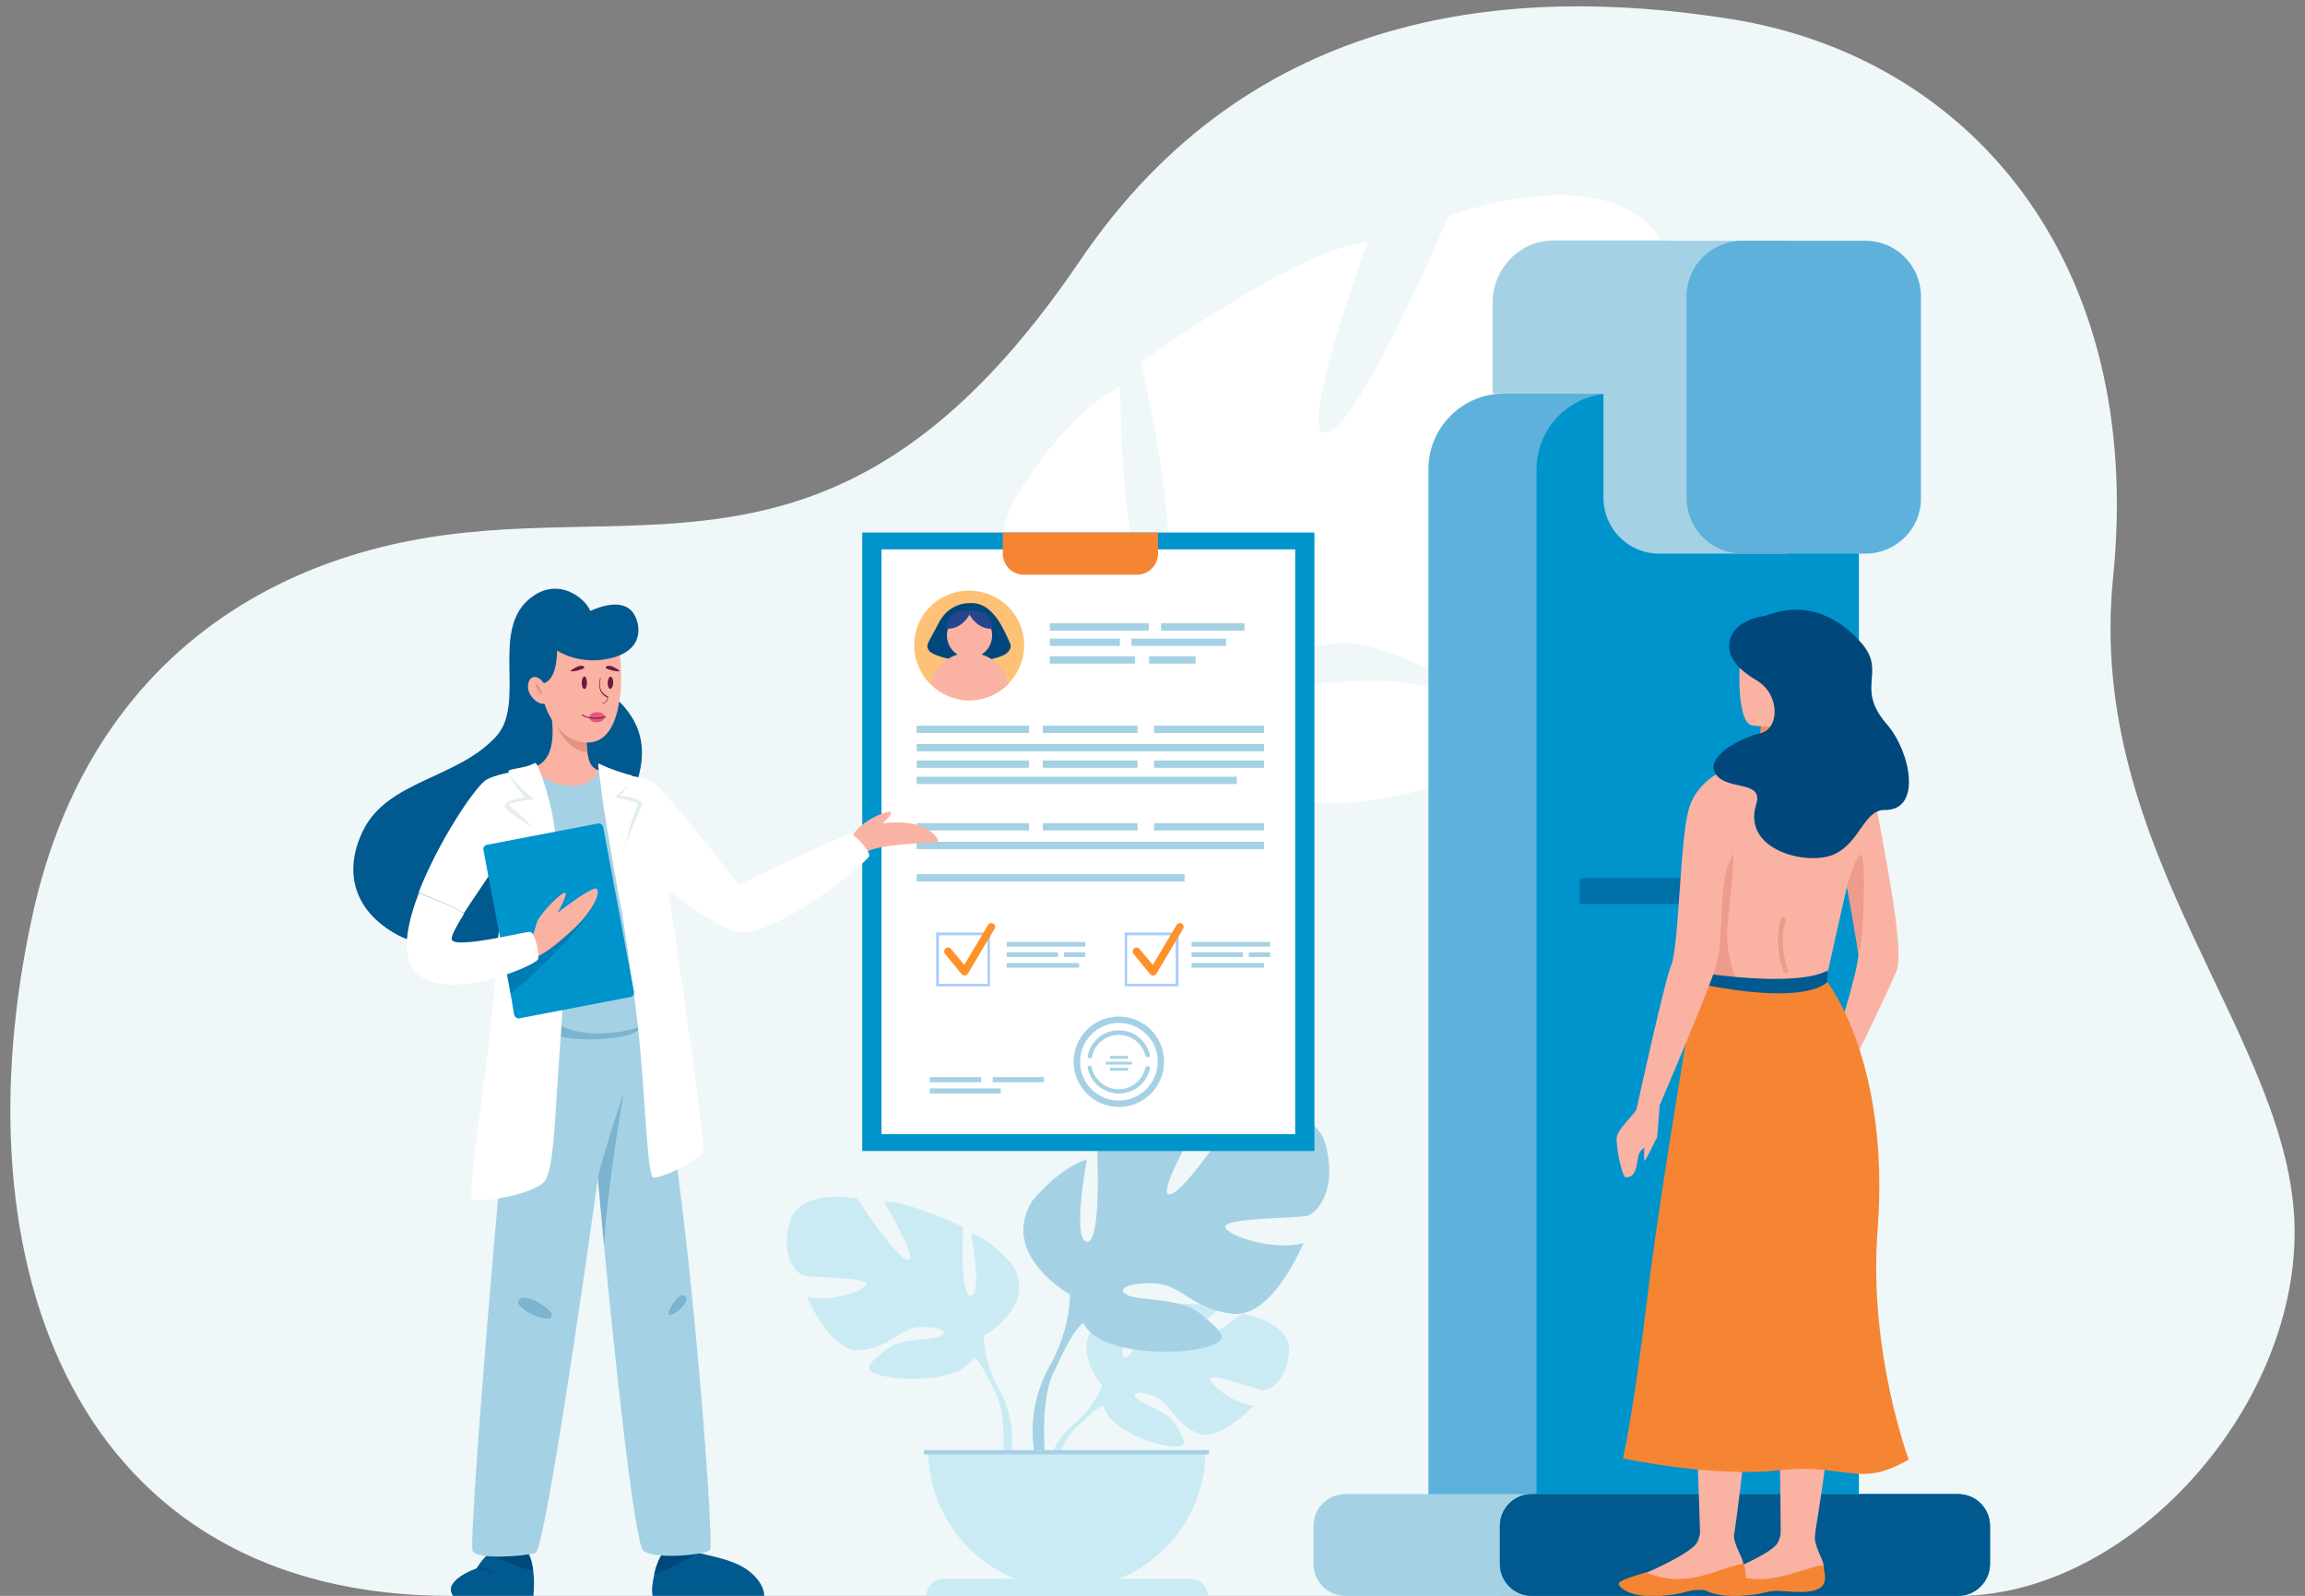 <?xml version="1.0" encoding="utf-8"?>
<!-- Generator: Adobe Illustrator 25.2.0, SVG Export Plug-In . SVG Version: 6.00 Build 0)  -->
<svg version="1.1" id="Layer_1" xmlns="http://www.w3.org/2000/svg" xmlns:xlink="http://www.w3.org/1999/xlink" x="0px" y="0px"
	 viewBox="0 0 754.4 522.3" style="enable-background:new 0 0 754.4 522.3;" xml:space="preserve">
<rect x="0" y="0" width="754.4" height="522.3" fill="#808080" stroke="none"/>
<style type="text/css">
	.st0{fill:#EFF7F9;}
	.st1{fill:#FFFFFF;}
	.st2{fill:#CBEBF4;}
	.st3{fill:#A5D1E5;}
	.st4{fill:#9DDEDA;}
	.st5{fill:#0094CC;}
	.st6{fill:#F68533;}
	.st7{fill:#A8CCFF;}
	.st8{fill:#FDC275;}
	.st9{fill:#00477C;}
	.st10{fill:#FAB2A3;}
	.st11{fill:#25468F;}
	.st12{fill:#FF912B;}
	.st13{fill:#5DB1DB;}
	.st14{fill:#00598F;}
	.st15{opacity:0.6;fill:#00598F;enable-background:new    ;}
	.st16{fill:#F48F4E;}
	.st17{opacity:0.7;fill:#E69283;enable-background:new    ;}
	.st18{fill:#E69283;}
	.st19{opacity:0.25;fill:#00598F;enable-background:new    ;}
	.st20{fill:#E4EDEF;}
	.st21{opacity:0.4;fill:#00598F;enable-background:new    ;}
	.st22{fill:#681B3D;}
	.st23{fill:#E65778;}
</style>
<g id="Layer_2_1_">
</g>
<g id="Layer_1_1_">
	<g>
		<path class="st0" d="M640.9,522.3c-116.5,0-327.5,0-493.5,0C25.6,522.4-15,414.9,10.8,298.8C27.9,221.9,82,183.6,145.7,175.1
			c71.6-9.6,134.3,18.6,207.7-89.7C409.8,2.1,495.6-5,566.3,6.2C644.2,18.5,702.1,85,691.6,188.9c-9.2,90.5,59.1,151.2,59.4,213.9
			C751.3,462.1,696.3,522.3,640.9,522.3z"/>
		<path class="st1" d="M366.7,126.5c0,0-0.4,62.9,11.3,62.3s-4.6-70.2-4.6-70.2s51.6-37.5,74.2-39.4c0,0-24.3,65.8-13.1,62.3
			s39.6-70.8,39.6-70.8s56-21.3,71.6,11.4s3.7,52.6-4.5,56.3s-63.5,13-60.7,19.9c2.7,6.9,42.1,11.6,61.6,1.4
			c0,0-12.6,60.7-43.2,63.3s-43.3-14.3-62.2-12.4c-18.9,2-31.6,9.4-21.4,12.8c10.2,3.3,41.1-5.8,58.5,4.3
			c17.4,10.1,31.1,16,4.1,26.5c-73.9,28.8-105.5-23-105.5-23s-59.2-20.3-41.5-65.7C330.9,165.5,346.4,136.8,366.7,126.5z"/>
		<g>
			<path class="st2" d="M360.7,453.5c0,0-11-12.9-0.7-21.1c0,0,7.6-4.6,13.8-4.2c0,0-8.8,14.7-5.9,16.1c2.8,1.5,8.6-17.1,8.6-17.1
				s17.2-1.7,22.8,1c0,0-14.7,12.1-11.6,12.8c3.1,0.7,19-11.1,19-11.1s16,2.7,15.2,12.5c-0.9,9.8-6.4,12.8-8.8,12.5
				s-16.6-5.7-17-3.7s8.2,8.5,14.2,8.8c0,0-11.3,12.5-18.8,8.9s-8.2-9.3-12.9-11.5s-8.7-2.1-6.8,0c1.9,2.2,10.4,4.3,13.1,9
				s5.1,7.9-2.7,6.8s-20.4-6.9-21-13.4C360.7,453.5,360.7,453.5,360.7,453.5z"/>
			<path class="st2" d="M413.9,442.7c0,0-43.6-1.7-53.2,10.8c0,0-2.1,6.4-8.7,12.2c0,0-9.4,6.9-10,19.3l1.7,0.1c0,0,3-12.7,8.4-17.8
				c0,0,0,0,0,0c0.8-0.7,1.3-1.2,1.7-1.6c2.4-2.4,5.8-5.4,7.5-5.7C361.3,460,357,444.5,413.9,442.7z"/>
			<path class="st2" d="M322,437.2c0,0,17.6-9.9,9.4-23.2c0,0-6.6-8.2-13.6-10.3c0,0,3.8,19.9,0,20.4s-2.6-22.5-2.6-22.5
				s-18.5-8.9-25.8-8.2c0,0,11.5,19.5,7.7,19s-16.6-20.2-16.6-20.2s-19-3.5-22,7.7c-3.1,11.2,1.9,16.9,4.7,17.6
				c2.8,0.7,20.9,0.5,20.4,2.8s-12.7,6.1-19.5,4c0,0,7.5,18.5,17.4,17.6c9.9-0.9,12.9-7,19-7.5c6.1-0.5,10.5,1.2,7.5,2.8
				c-3,1.6-13.4,0.5-18.3,4.7c-4.9,4.2-8.9,6.8,0.2,8.6c9.1,1.9,25.6,0.7,28.8-6.3c0.1-0.3,0.3-0.6,0.4-0.9
				c-0.2,0.6-0.4,0.9-0.4,0.9c1.7,1,4.2,5.7,6,9.3c0.2,0.6,0.6,1.5,1.2,2.6c0.2,0.5,0.4,0.9,0.5,1.1c3.3,8,1.6,22.1,1.6,22.1l2,0.5
				c4.3-14-3.3-25.6-3.3-25.6C321.8,445.2,322,437.2,322,437.2z"/>
			<path class="st3" d="M433.8,374.5c-4-14.8-29-10.2-29-10.2s-17,26-21.9,26.6c-5,0.6,10.2-25,10.2-25c-9.6-0.9-34,10.8-34,10.8
				s1.5,30.3-3.4,29.7c-4.9-0.6,0-26.9,0-26.9c-9.3,2.8-17.9,13.6-17.9,13.6c-10.8,17.6,12.4,30.6,12.4,30.6s0.3,10.5-6.2,22.6
				c0,0-10,15.2-4.3,33.7l2.6-0.7c0,0-2.3-18.6,2.1-29.2c0.2-0.4,0.4-0.9,0.7-1.5c0,0,0,0,0,0c0.8-1.5,1.3-2.6,1.6-3.4
				c2.3-4.8,5.6-11,7.9-12.2c0,0-0.3-0.4-0.5-1.2c0.2,0.4,0.4,0.8,0.5,1.2c4.3,9.3,26,10.8,38,8.4c12-2.5,6.8-5.9,0.3-11.4
				c-6.5-5.5-20.1-4.1-24.1-6.2c-4-2.2,1.9-4.3,9.9-3.7s12,8.6,25,9.9c13,1.2,22.9-23.2,22.9-23.2c-9,2.8-25-2.2-25.6-5.2
				c-0.6-3.1,23.2-2.8,26.9-3.7C431.3,396.8,437.8,389.3,433.8,374.5z"/>
			<path class="st2" d="M349.2,520c25.1,0,45.4-20.3,45.4-45.4h-90.8C303.8,499.7,324.2,520,349.2,520z"/>
			<path class="st2" d="M395.3,522.3h-92.1l0,0c0-3.1,2.5-5.6,5.6-5.6h80.9C392.8,516.8,395.3,519.3,395.3,522.3L395.3,522.3z"/>
			<rect x="302.4" y="474.6" class="st3" width="93.3" height="1.4"/>
		</g>
		<path class="st4" d="M286.7,522.3C286.7,522.3,286.7,522.3,286.7,522.3C286.7,522.3,286.7,522.3,286.7,522.3
			C286.7,522.3,286.7,522.3,286.7,522.3z"/>
		<g>
			<rect x="282.2" y="174.3" class="st5" width="148" height="202.4"/>
			<rect x="288.5" y="179.8" class="st1" width="135.4" height="191.4"/>
			<path class="st6" d="M328.2,174.3v6.9c0,3.8,3.1,6.9,6.9,6.9h37c3.8,0,6.9-3.1,6.9-6.9v-6.9H328.2z"/>
			<rect x="304.3" y="352.5" class="st3" width="16.8" height="1.7"/>
			<rect x="324.9" y="352.5" class="st3" width="16.8" height="1.7"/>
			<rect x="304.3" y="356.2" class="st3" width="23.2" height="1.7"/>
			<g>
				<g>
					<g>
						<rect x="300" y="243.5" class="st3" width="113.7" height="2.4"/>
					</g>
				</g>
				<g>
					<g>
						<rect x="300" y="254.2" class="st3" width="104.8" height="2.4"/>
					</g>
				</g>
				<g>
					<g>
						<rect x="341.3" y="248.9" class="st3" width="31" height="2.4"/>
					</g>
					<g>
						<rect x="377.7" y="248.9" class="st3" width="36" height="2.4"/>
					</g>
					<g>
						<rect x="300" y="248.9" class="st3" width="36.8" height="2.4"/>
					</g>
				</g>
				<g>
					<g>
						<rect x="341.3" y="237.5" class="st3" width="31" height="2.4"/>
					</g>
					<g>
						<rect x="377.7" y="237.5" class="st3" width="36" height="2.4"/>
					</g>
					<g>
						<rect x="300" y="237.5" class="st3" width="36.8" height="2.4"/>
					</g>
				</g>
			</g>
			<g>
				<g>
					<g>
						<rect x="300" y="275.5" class="st3" width="113.7" height="2.4"/>
					</g>
				</g>
				<g>
					<g>
						<rect x="300" y="286.1" class="st3" width="87.7" height="2.4"/>
					</g>
				</g>
				<g>
					<g>
						<rect x="341.3" y="269.4" class="st3" width="31" height="2.4"/>
					</g>
					<g>
						<rect x="377.7" y="269.4" class="st3" width="36" height="2.4"/>
					</g>
					<g>
						<rect x="300" y="269.4" class="st3" width="36.8" height="2.4"/>
					</g>
				</g>
				<g>
					<g>
						<rect x="380" y="204" class="st3" width="27.3" height="2.4"/>
					</g>
					<g>
						<rect x="343.6" y="209" class="st3" width="22.9" height="2.4"/>
					</g>
					<g>
						<rect x="370.3" y="209" class="st3" width="31" height="2.4"/>
					</g>
					<g>
						<rect x="343.6" y="214.8" class="st3" width="27.9" height="2.4"/>
					</g>
					<g>
						<rect x="376.1" y="214.8" class="st3" width="15.2" height="2.4"/>
					</g>
					<g>
						<rect x="343.6" y="204" class="st3" width="32.4" height="2.4"/>
					</g>
				</g>
			</g>
			<g>
				<g>
					<g>
						<rect x="329.5" y="308.3" class="st3" width="25.7" height="1.5"/>
					</g>
				</g>
				<g>
					<g>
						<rect x="329.5" y="315.2" class="st3" width="23.7" height="1.5"/>
					</g>
				</g>
				<g>
					<g>
						<rect x="348.2" y="311.7" class="st3" width="7" height="1.5"/>
					</g>
					<g>
						<rect x="329.5" y="311.7" class="st3" width="16.8" height="1.5"/>
					</g>
				</g>
			</g>
			<g>
				<g>
					<g>
						<rect x="390" y="308.3" class="st3" width="25.7" height="1.5"/>
					</g>
				</g>
				<g>
					<g>
						<rect x="390" y="315.2" class="st3" width="23.7" height="1.5"/>
					</g>
				</g>
				<g>
					<g>
						<rect x="408.7" y="311.7" class="st3" width="7" height="1.5"/>
					</g>
					<g>
						<rect x="390" y="311.7" class="st3" width="16.8" height="1.5"/>
					</g>
				</g>
			</g>
			<g>
				<path class="st3" d="M366.2,357.9c-4.9,0-9.2-3.5-10.2-8.3c-0.1-0.4,0.2-0.8,0.5-0.8c0.4-0.1,0.8,0.2,0.8,0.5
					c0.9,4.1,4.5,7.2,8.8,7.2c4.2,0,7.9-3,8.8-7.1c0.1-0.4,0.5-0.6,0.9-0.5c0.4,0.1,0.6,0.5,0.5,0.9
					C375.4,354.4,371.1,357.9,366.2,357.9z"/>
			</g>
			<g>
				<path class="st3" d="M356.7,346.4c0,0-0.1,0-0.1,0c-0.4-0.1-0.6-0.5-0.6-0.8c0.9-4.9,5.2-8.4,10.2-8.4c4.8,0,8.9,3.2,10.1,7.9
					c0.1,0.4-0.1,0.8-0.5,0.9c-0.4,0.1-0.8-0.1-0.9-0.5c-1-4-4.6-6.8-8.7-6.8c-4.3,0-8,3-8.8,7.2C357.4,346.1,357,346.4,356.7,346.4
					z"/>
			</g>
			<g>
				<path class="st3" d="M366.2,362.3c-8.1,0-14.8-6.6-14.8-14.8s6.6-14.8,14.8-14.8s14.8,6.6,14.8,14.8
					C381,355.6,374.4,362.3,366.2,362.3z M366.2,334.8c-7,0-12.7,5.7-12.7,12.7c0,7,5.7,12.7,12.7,12.7c7,0,12.7-5.7,12.7-12.7
					C379,340.5,373.2,334.8,366.2,334.8z"/>
			</g>
			<g>
				<rect x="363.3" y="345.6" class="st3" width="5.9" height="0.9"/>
			</g>
			<g>
				<rect x="363.3" y="349.5" class="st3" width="5.9" height="0.9"/>
			</g>
			<g>
				<rect x="361.9" y="347.5" class="st3" width="8.6" height="0.9"/>
			</g>
			<g>
				<path class="st7" d="M324,322.8h-17.6v-17.6H324V322.8z M307.3,322h15.9v-15.9h-15.9V322z"/>
			</g>
			<g>
				<path class="st7" d="M385.7,322.8h-17.6v-17.6h17.6V322.8z M368.9,322h15.9v-15.9h-15.9V322z"/>
			</g>
			<path class="st8" d="M335.2,211.2c0,4.9-2,9.3-5.2,12.6c-3.2,3.3-7.8,5.4-12.8,5.4s-9.5-2.1-12.8-5.4c-3.2-3.2-5.2-7.7-5.2-12.6
				c0-9.9,8-17.9,17.9-17.9C327.2,193.3,335.2,201.3,335.2,211.2z"/>
			<path class="st9" d="M317.4,197.4c0,0-6.7-0.5-10.3,6.7c-3.2,6.4-4.4,6.9-3,8.9c1.4,2,14.5,5.7,24.2,1.5c0,0,3.5-1.5,2.2-4.2
				C329.1,207.7,325.5,196.8,317.4,197.4z"/>
			
				<ellipse transform="matrix(0.23 -0.973 0.973 0.23 42.15 468.902)" class="st10" cx="317.3" cy="207.8" rx="7.4" ry="7.4"/>
			<path class="st10" d="M330.1,223.8c-3.2,3.3-7.8,5.4-12.8,5.4s-9.5-2.1-12.8-5.4c1-4.6,4.5-8.2,8.9-9.6c1.2-0.4,2.5-0.6,3.9-0.6
				s2.6,0.2,3.9,0.6C325.6,215.5,329.1,219.2,330.1,223.8z"/>
			<path class="st11" d="M317.9,200c0,0-2.3,6-8.1,5.8C309.9,205.7,309.1,198.8,317.9,200z"/>
			<path class="st11" d="M316.7,200c0,0,2.3,6,8.1,5.8C324.8,205.7,325.5,198.8,316.7,200z"/>
			<path class="st12" d="M315.7,319.3c-0.4,0-0.7-0.2-1-0.5l-5.4-6.6c-0.4-0.5-0.4-1.3,0.2-1.8s1.3-0.4,1.8,0.2l4.3,5.2l7.8-13.1
				c0.4-0.6,1.1-0.8,1.7-0.4c0.6,0.4,0.8,1.1,0.4,1.7l-8.7,14.6c-0.2,0.4-0.6,0.6-1,0.6C315.8,319.3,315.7,319.3,315.7,319.3z"/>
			<path class="st12" d="M377.4,319.3c-0.4,0-0.7-0.2-1-0.5l-5.4-6.6c-0.4-0.5-0.4-1.3,0.2-1.8s1.3-0.4,1.8,0.2l4.3,5.2l7.8-13.1
				c0.4-0.6,1.1-0.8,1.7-0.4c0.6,0.4,0.8,1.1,0.4,1.7l-8.7,14.6C378.3,319,377.9,319.2,377.4,319.3
				C377.5,319.3,377.5,319.3,377.4,319.3z"/>
		</g>
		<g>
			<path class="st3" d="M545.5,128.8h-57V99.2c0-11.3,8.9-20.5,19.9-20.5h37.1V128.8z"/>
			<path class="st13" d="M548.2,522.3h-55.9c-13.7,0-24.8-11.1-24.8-24.8V153.6c0-13.7,11.1-24.8,24.8-24.8h55.9
				c13.7,0,24.8,11.1,24.8,24.8v343.9C573,511.2,561.9,522.3,548.2,522.3z"/>
			<path class="st5" d="M583.6,522.3h-55.9c-13.7,0-24.8-11.1-24.8-24.8V153.6c0-13.7,11.1-24.8,24.8-24.8h55.9
				c13.7,0,24.8,11.1,24.8,24.8v343.9C608.4,511.2,597.3,522.3,583.6,522.3z"/>
			<path class="st3" d="M583.4,181.2H543c-10.1,0-18.2-8.2-18.2-18.2v-66c0-10.1,8.2-18.2,18.2-18.2h40.3c10.1,0,18.2,8.2,18.2,18.2
				v66.1C601.6,173,593.4,181.2,583.4,181.2z"/>
			<path class="st13" d="M610.5,181.2h-40.3c-10.1,0-18.2-8.2-18.2-18.2v-66c0-10.1,8.2-18.2,18.2-18.2h40.3
				c10.1,0,18.2,8.2,18.2,18.2v66.1C628.8,173,620.6,181.2,610.5,181.2z"/>
			<path class="st3" d="M640.9,522.3H440.3c-5.7,0-10.4-4.7-10.4-10.4v-12.5c0-5.7,4.6-10.4,10.4-10.4h200.6
				c5.7,0,10.4,4.6,10.4,10.4v12.5C651.3,517.6,646.6,522.3,640.9,522.3z"/>
			<path class="st5" d="M640.9,522.3H501.3c-5.7,0-10.4-4.7-10.4-10.4v-12.5c0-5.7,4.6-10.4,10.4-10.4h139.6
				c5.7,0,10.4,4.6,10.4,10.4v12.5C651.3,517.6,646.6,522.3,640.9,522.3z"/>
			<path class="st14" d="M640.9,522.3H501.3c-5.7,0-10.4-4.7-10.4-10.4v-12.5c0-5.7,4.6-10.4,10.4-10.4h139.6
				c5.7,0,10.4,4.6,10.4,10.4v12.5C651.3,517.6,646.6,522.3,640.9,522.3z"/>
			<rect x="517" y="287.4" class="st15" width="76.5" height="8.5"/>
			<path class="st10" d="M620.8,317.6c-2.8,6.8-15,31.8-15,31.8l-6.3-4.3c0,0,9.2-28.9,8.7-33s-3.7-21.8-3.7-21.8l-0.9-38.4
				c0,0,8.9,3.5,10.7,13.1C615.9,274.4,623.5,310.8,620.8,317.6z"/>
			<path class="st10" d="M608.2,273.6l-11.6,51.6l-41.2-1.9c0,0-2.9-36.1,3-50.3c6-14.1,9.7-19.6,9.7-19.6s6.8-7.6,35.5-1.7
				L608.2,273.6z"/>
			<path class="st10" d="M550.6,404.6c0,4.8,3.9,30.9,5.8,96.9c0,1.3,1.3,2.3,5.2,1.2c5.3-1.5,6-0.5,6-0.5s6.2-42,7.4-84.1
				C575.6,397,550.6,394.1,550.6,404.6z"/>
			<path class="st10" d="M593.9,251.9c-0.7-3.6-0.9-12.9,0-19.3l-1,0l-16.1,0.8c0,0-0.4,5-1.1,9.6c0,0,0,0.1,0,0.1
				c-0.6,4-1.1,7.3-0.8,8.4C575.9,255.6,594.5,255,593.9,251.9z"/>
			<path class="st16" d="M576.9,233.4c0,0-0.4,5-1.1,9.6c8.8,1.1,14.6-6.2,17.2-10.4L576.9,233.4z"/>
			<path class="st10" d="M573.3,237.4c0,0,20.7,3.4,22.6-9.4s5.9-21.1-7.2-23.9c-13.1-2.7-16.4,1.8-18.1,5.9
				C568.9,214.1,568,236.1,573.3,237.4z"/>
			<path class="st10" d="M579.4,404.8c-0.1,4.8,3.1,31,3.4,97c0,1.3,1.2,2.4,5.1,1.4c5.4-1.4,6-0.4,6-0.4s7.2-41.8,9.5-83.9
				C604.5,397.9,579.6,394.3,579.4,404.8z"/>
			<path class="st10" d="M595.9,516.5c-0.2,4.3-4.6,3.5-11.5,2.9c-7-0.6-4.4,0.7-14.1,1.1s-11.3-1.2-11.8-2.5
				c-0.5-1.2,1.5-2.1,6.5-3.5c0.6-0.2,13.8-5.6,16.5-9.1c3.8-4.7,3.4-38.7,3.4-38.7l9.9,13c0,0-0.4,15.5-0.8,23.1
				c-0.2,3.1,2.3,6.8,2.9,9.5C597.1,513.8,595.9,515,595.9,516.5z"/>
			<path class="st6" d="M584.1,520.8c-7-0.6-5.1,1.1-14.8,1.5c-9.7,0.4-13.1-2.7-13.7-4.1c-0.5-1.2,4.2-2.4,9.2-3.8l0.1,0.1
				c0,0,6.3,3.2,14.3,2.1c6.5-0.8,13.1-3.8,17.5-4.4c0.3,1.5,0.7,3,0.6,4.5C597.2,521.2,591.1,521.4,584.1,520.8z"/>
			<path class="st10" d="M569.9,515.8c-0.1,4.3-4.5,3.6-11.5,3.2c-7-0.4-4.4,0.8-14,1.5c-9.7,0.7-11.4-0.9-11.9-2.2
				c-0.5-1.2,1.5-2.1,6.4-3.6c0.6-0.2,13.6-5.9,16.3-9.5c3.6-4.8,2.4-38.8,2.4-38.8l10.2,12.8c0,0,0,15.5-0.3,23.1
				c-0.1,3.1,2.5,6.7,3.1,9.4C571.1,513,569.9,514.2,569.9,515.8z"/>
			<path class="st6" d="M558.3,520.4c-7-0.4-5,1.2-14.7,1.9c-9.7,0.7-13.2-2.4-13.8-3.7c-0.5-1.2,4.1-2.5,9-4l0.1,0.1
				c0,0,6.4,3,14.4,1.8c6.5-1,13-4.1,17.4-4.8c0.4,1.5,0.7,2.9,0.7,4.5C571.3,520.4,565.2,520.8,558.3,520.4z"/>
			<path class="st17" d="M569.9,325.2c0,0-5.3-11.6-4.6-20.9c0.9-12.2,4-30.1-0.2-28.4c-9.5,3.9-10,46.2-10,46.2L569.9,325.2z"/>
			<path class="st6" d="M555,322.1c0,0-11.4,65.4-15.9,103c-4.5,37.6-7.9,52.2-7.9,52.2s28.9,6.3,51.2,3.9s25.6,6.1,42.3-3.5
				c0,0-13.2-35.5-10.2-74.8c4.3-55.7-16.6-81.7-16.6-81.7S589.7,325.3,555,322.1z"/>
			<path class="st17" d="M584.4,318.4c-0.3,0-0.6-0.2-0.7-0.5c-0.1-0.3-3.4-8.4-0.8-17.2c0.1-0.4,0.5-0.6,1-0.5
				c0.4,0.1,0.7,0.5,0.5,1c-2.4,8.3,0.7,16.1,0.7,16.2c0.2,0.4,0,0.9-0.4,1C584.6,318.3,584.5,318.4,584.4,318.4z"/>
			<path class="st10" d="M536.2,361.9c-1,3.1-7.1,7.4-7.1,10.9c0,3.5,1.8,12.5,3,12.5c4.5,0.1,3.1-6.4,4.8-8.5s5.3-3.3,5.5-5
				c0.2-1.7,0.8-10.3,0.8-10.3S537.2,359,536.2,361.9z"/>
			<path class="st10" d="M542.5,371.8c0,0-4.1,8.6-4.3,8.1s0-5.4,0-5.4L542.5,371.8z"/>
			<path class="st14" d="M598,321.4c0,0-5.4,7.6-39.8,1v-3.8c0,0,30.1,4.6,40-1L598,321.4z"/>
			<path class="st10" d="M568.7,250.2c0,0-12.2,3.2-15.7,13.7c-3.3,9.7-3.3,45.5-6.1,52.2c-2.2,5.3-11.3,47-11.3,47l7.7-1.6
				c0,0,16.2-37.8,18.5-45.8s0.7-26.9,4.3-33.6C569.7,275.4,568.7,250.2,568.7,250.2z"/>
			<path class="st17" d="M608.2,312c-0.5-4.1-3.7-21.8-3.7-21.8s2.9-10.6,4.6-10.4C610.8,279.9,610,309.9,608.2,312z"/>
			<path class="st9" d="M578,201.5c0,0-8.1,0.8-11,5.9c-2.8,5.2-0.1,10.6,7.8,15.2s7.7,16,1.3,17.4c-6.3,1.4-18.3,7.7-14.6,13.3
				c3.7,5.6,15.8,1.9,13.3,9.9c-4.8,15.2,17,20.3,25.5,16.4s9.8-14.6,16.5-14.5c12.4,0.2,8.5-19.1,0.8-28c-10.5-12-0.3-16.8-8-26.2
				C602.3,202.2,591.3,196.3,578,201.5z"/>
		</g>
		<g>
			<path class="st14" d="M208.6,255.5c-4.7,15.6-23.1,40.7-27.8,46.7s-13.4,7.5-37.8,7c-5.6-0.1-10.3-1.6-14.3-4
				c-13.5-8.1-16.1-20.8-9.8-33.5c8.1-16.4,31.1-16.9,43.6-30.8c9.5-10.6-1.6-33.5,10.1-44.3c9.8-9,19.7-0.3,20.8,3.9
				c0,0-1.3,20,5.4,25.6c1.7,1.4,3.6,3.1,5.2,4.9C208.8,236.4,212.2,243.9,208.6,255.5z"/>
			<path class="st10" d="M187.3,262c-8.3-0.5-14.9-9.6-11.4-11.4c3.4-1.7,6.2-6.1,4.4-17.8c-1.5-9.4,6.8,1.8,10.1,6.6
				c0,0,0,0,0.1,0.1c0.8,1.2,1.3,1.9,1.3,1.9c0.2,1.8,0.3,3.3,0.4,4.5c0.6,4.5,1.7,6.2,6.1,6.7C203.8,253.2,195.6,262.4,187.3,262z"
				/>
			<path class="st18" d="M192.2,245.9c-5.7,0.9-11.2-9.1-11.7-12.2c0,0,6.2,3.1,8.7,4.9c0.4,0.2,0.7,0.5,1.2,0.8c0,0,0,0,0.1,0.1
				c0.8,1.2,1.3,1.9,1.3,1.9C191.9,243.1,192,244.6,192.2,245.9z"/>
			<path class="st10" d="M203.1,226.1c0,0.9-0.1,1.7-0.3,2.5c-0.9,7.3-3.5,12.8-8.1,14.1c-7.7,2.1-17.3-5.7-18-20.9
				c-0.7-15.2,1.8-18.6,8.6-18.6c6.8,0,17.3,9.1,17.3,9.1C203.3,217.1,203.5,221.8,203.1,226.1z"/>
			<path class="st10" d="M177,222.6c-1.4-1.7-4.1-1.5-4.2,2.1c-0.1,3.7,5.2,7.6,6.6,4.6C180.7,226.3,177,222.6,177,222.6z"/>
			<path class="st14" d="M174.6,522.3h-26.3c0,0,0,0,0,0c-3.7-5.1,7.7-9,7.7-9s2.2-3.9,5-5.5c0.9-0.5,2.5-0.7,4.2-0.6
				c3.6,0.1,7.7,1,7.7,1c0.9,1.7,1.4,3.7,1.6,5.7C174.9,516.7,174.8,519.6,174.6,522.3z"/>
			<path class="st14" d="M250.1,522.3h-36.5c-0.4-1.7-0.1-4.5,0.6-7.2c0.6-2.7,1.6-5.2,2.7-6.7c0,0,3.9-1.7,6.4-2
				c0.8-0.2,1.5-0.1,1.8,0.3h0c0,0,0,0,0,0c0.2,0.5,1.6,1,3.4,1.5c3.4,0.9,8.6,1.8,12.5,3.6C246.9,514.2,250.3,519.3,250.1,522.3z"
				/>
			<path class="st9" d="M228.5,508.2c-2.8,1.8-10.2,5.5-14.4,7c0.6-2.7,1.6-5.2,2.7-6.7c0,0,3.9-1.7,6.4-2c0.6,0.1,1.2,0.2,1.8,0.3
				h0c0,0,0,0,0,0C225.3,507.3,226.7,507.7,228.5,508.2z"/>
			<path class="st9" d="M174.4,514c-3.6-0.7-10.4-3.6-14.3-5c0,0,2.2-0.9,4.9-1.7c3.6,0.1,7.7,1,7.7,1
				C173.6,510,174.1,511.9,174.4,514z"/>
			<path class="st3" d="M232.4,507.3c-1.6,1.6-17.9,3.2-21.8,0.3c-2.9-2.1-9.5-64.2-12.9-99.9c-0.9-9.9-1.6-17.4-1.9-20.5
				c-0.1-1.1-0.1-1.6-0.1-1.6s-16.9,121.7-20.5,122.7s-18.9,2.3-20.5-0.7s10.1-141.5,12-151.6s5.6-25.7,11.4-29.3s35.2,7.5,35.2,7.5
				C224.6,377.5,234,505.6,232.4,507.3z"/>
			<path class="st19" d="M182.6,338.4c-0.1,2.4,24.9,3,27.4-2.4c2.6-5.6-29-1.5-29-0.1C181,337.2,182.6,338.4,182.6,338.4z"/>
			<path class="st3" d="M175.2,251.4c4.4,7,18,8.3,21,0.4c1.3-3.5,13.4,9,10.5,24.3c-1.7,8.8,9.7,55,6.5,58s-19.9,7-30.8,1.1
				s-9.6-79-9.4-81.9C173.2,250.5,175.2,251.4,175.2,251.4z"/>
			<path class="st1" d="M175.9,250.6c7.3,18,10,57.5,7.8,86.1c-2.2,28.6-2.2,45.4-5.4,49.8c-3.2,4.4-22.2,7.6-23.9,5.9
				c-1.7-1.7,7-55.1,8-75.9c1-20.8,4-29.9,1.5-38.4s-7.2-21.4-4.7-22.9c2.4-1.5,9.1-2.8,11.1-3.1
				C172.2,251.8,175.9,250.6,175.9,250.6z"/>
			<path class="st20" d="M167,253.8c0.4,2.4,4.9,7.1,4.9,7.1s-7.6,1-6.6,3.3c1,2.4,11.9,7.4,12.8,10.4s-0.6-14.2-2.4-16.8
				C173.7,255.4,167,253.8,167,253.8z"/>
			<path class="st1" d="M175.9,250.6c-0.5-1-0.6-1.1-1.9-0.4c-2,1.1-7.8,1.5-7.6,2.2c1.2,3.7,8.4,9.1,8.4,9.1s-8.4,1.1-8.4,1.9
				s7.4,4.1,12,14.3c4.5,10.1,5.1,13.2,5.1,13.2s-1-17.1-3.1-26.1C178.3,255.7,176.2,251.3,175.9,250.6z"/>
			<path class="st1" d="M167.6,273.6c0.3-4.1-8.5-18.4-8.5-18.4c-4.4,3.3-15.9,20.9-22.1,36.9c4.8,2.1,10.1,3.9,14.8,6.8
				C157.7,289.8,167.4,276.4,167.6,273.6z"/>
			<path class="st10" d="M279,273.9c1.6-4.8,11.8-9,12.5-8.1c0.6,1-2.7,3.7-2.7,3.7s5.7-1,11,0.4c5.2,1.3,7.7,5,7.2,5.5
				c-0.5,0.5-20.9,0.6-23.9,3.9C280,282.6,279,273.9,279,273.9z"/>
			<path class="st1" d="M196.2,251.8c7.7,2.3,13.3,1.8,17.5,4.3c4.1,2.4,28.1,33.5,28.1,33.5s31.8-15.5,36.6-16.6
				c1-0.2,6.4,5.4,6.1,7.1c-0.2,1.7-28.3,25.2-42.3,25.1c-6.6,0-34.3-21-34.3-24.7C207.8,276.8,196.2,251.8,196.2,251.8z"/>
			<path class="st1" d="M196.2,251.8c0,0,10.1,61.9,12.6,84.1c2.4,22.2,3,49,5,49.5s15.9-5.5,16.4-9.2s-10.4-78.6-12.9-94.3
				C214.8,266.3,196.2,251.8,196.2,251.8z"/>
			<path class="st20" d="M206.5,254.6c-0.6,2.3-3.5,5.9-3.5,5.9s8,0.5,7,3.2c-1,2.7-6,12.8-6.7,18.8c-0.6,6-4.9-21.3-3.2-24.2
				C201.9,255.5,206.5,254.6,206.5,254.6z"/>
			<path class="st1" d="M196.2,250c4.1,2,8.5,3.3,10,3.6c3.2,0.6-5.1,7.4-5.1,7.4s7.4,1.2,7.6,2.1c0.1,0.9-2.4,4.9-4.3,15
				c-1.8,10.1-0.9,20.5-0.9,20.5s-5.4-29.5-6.5-38.5C196,251.2,195.3,249.5,196.2,250z"/>
			<path class="st5" d="M207.5,324.7c0.1,0.7-0.4,1.5-1.1,1.6l-36.5,7c-0.7,0.1-1.4-0.4-1.6-1.1l-1.2-7l-1.8-9.7l-7.1-37.4
				c-0.1-0.7,0.4-1.5,1.1-1.6l36.5-7c0.7-0.1,1.4,0.4,1.6,1.1L207.5,324.7z"/>
			<path class="st21" d="M194.7,294.8c-1.1,6.1-20.9,25.5-27.6,30.4l-1.8-9.7C175.2,308.4,194.7,294.8,194.7,294.8z"/>
			<path class="st10" d="M173.2,306.9c1.6-0.6,1.6-2.2,2.5-5c1-2.9,8.4-10.3,9.3-9.7s-2.5,6.5-2.5,6.5s11.5-8.9,12.8-7.8
				s-1,6.8-7,12.6c-5.7,5.4-12.6,10.8-14.7,10C171.5,312.8,173.2,306.9,173.2,306.9z"/>
			<path class="st14" d="M178,223.6c4.6-1.4,4.3-10.7,4.3-10.7s7.6,5.3,18.4,2.3s8.7-11.8,6.4-14.8c-2-2.6-7-4.8-18.4,1.9
				c-4.2,2.5-4.6-6.6-9.5-3.7c-4.9,2.9-8.9,15.8-6,19.2C176.2,221.6,178,223.6,178,223.6z"/>
			<path class="st1" d="M173.5,305c-1.5-0.2-24.2,5.6-25.6,2.6c-0.5-0.9,1.4-4.3,4-8.6c-4.7-3-10-4.7-14.8-6.8
				c-3.8,9.9-5.5,19.2-2.3,24.3c8.5,13.4,40.8-0.5,41.3-2.6C176.6,311.7,175,305.1,173.5,305z"/>
			<path class="st22" d="M197.3,230.3c-0.1,0-0.1,0-0.1-0.1c0-0.1,0-0.1,0.1-0.1c1.4-0.3,1.5-1.5,1.5-1.8c-0.3-0.1-1.8-0.8-2.4-2.5
				c-0.4-1.1-0.4-2.4,0-3.8c0-0.1,0.1-0.1,0.1-0.1c0.1,0,0.1,0.1,0.1,0.1c-0.4,1.3-0.4,2.5,0,3.6c0.7,1.7,2.4,2.4,2.4,2.4l0.1,0
				l0,0.1C198.9,228.2,199.1,229.9,197.3,230.3C197.3,230.3,197.3,230.3,197.3,230.3z"/>
			
				<ellipse transform="matrix(3.829871e-02 -0.999 0.999 3.829871e-02 -31.046 414.601)" class="st22" cx="199.9" cy="223.4" rx="2" ry="0.9"/>
			<path class="st22" d="M190.4,223.4c0,1.1,0.3,2,0.8,2.1s0.9-0.9,0.9-2s-0.3-2-0.8-2.1C190.9,221.4,190.4,222.2,190.4,223.4z"/>
			<path class="st22" d="M186.8,219.5c-0.4,0.7,4.2-0.4,4.4-0.9c0.2-0.5-0.4-0.7-1.2-0.7C189.1,217.9,186.9,219.3,186.8,219.5z"/>
			<path class="st22" d="M202.7,219.5c0.4,0.7-4.2-0.4-4.4-0.9c-0.2-0.5,0.4-0.7,1.2-0.7C200.5,217.9,202.6,219.3,202.7,219.5z"/>
			<path class="st23" d="M192.9,234.9c0.1,0.9,1.2,1.6,2.6,1.5c1.4-0.1,2.4-0.9,2.4-1.8c-0.1-0.9-1.2-1.6-2.6-1.5
				C193.9,233.1,192.8,233.9,192.9,234.9z"/>
			<path class="st22" d="M193.9,235.2c1.6,0.1,3.3,0,4.3-0.5c0.1,0,0.1-0.1,0.1-0.2c-0.1-0.1-0.2-0.1-0.2-0.1
				c-1.9,0.9-6.4,0.6-7.4-0.6c-0.1-0.1-0.2-0.1-0.2,0c-0.1,0.1-0.1,0.1,0,0.2C190.9,234.6,192.3,235,193.9,235.2z"/>
			<path class="st18" d="M177.4,227c-0.4-1.6-1.4-3.4-2-2.9C174.8,224.6,177.8,228.5,177.4,227z"/>
			<path class="st19" d="M197.7,407.7c-0.9-9.9-1.6-17.4-1.9-20.5c-0.1-1-0.1-1.6-0.1-1.6c0.9-5.4,7.9-26.3,8.4-27.9
				C203.8,359.6,198.9,387.2,197.7,407.7z"/>
			<path class="st9" d="M155.9,513.3c3.5-0.9,5.6,1.8,5.6,1.8s-2.1-1.2-3.4-1.5C156.8,513.3,155.9,513.3,155.9,513.3z"/>
			<path class="st19" d="M180.5,430c-0.7-2.1-9-7.3-10.8-4.4C168,428.5,182,434.4,180.5,430z"/>
			<path class="st19" d="M218.8,429.5c-0.6,3.1,7.3-2.9,5.6-5.1C222.7,422.1,219,428.2,218.8,429.5z"/>
		</g>
	</g>
</g>
</svg>
